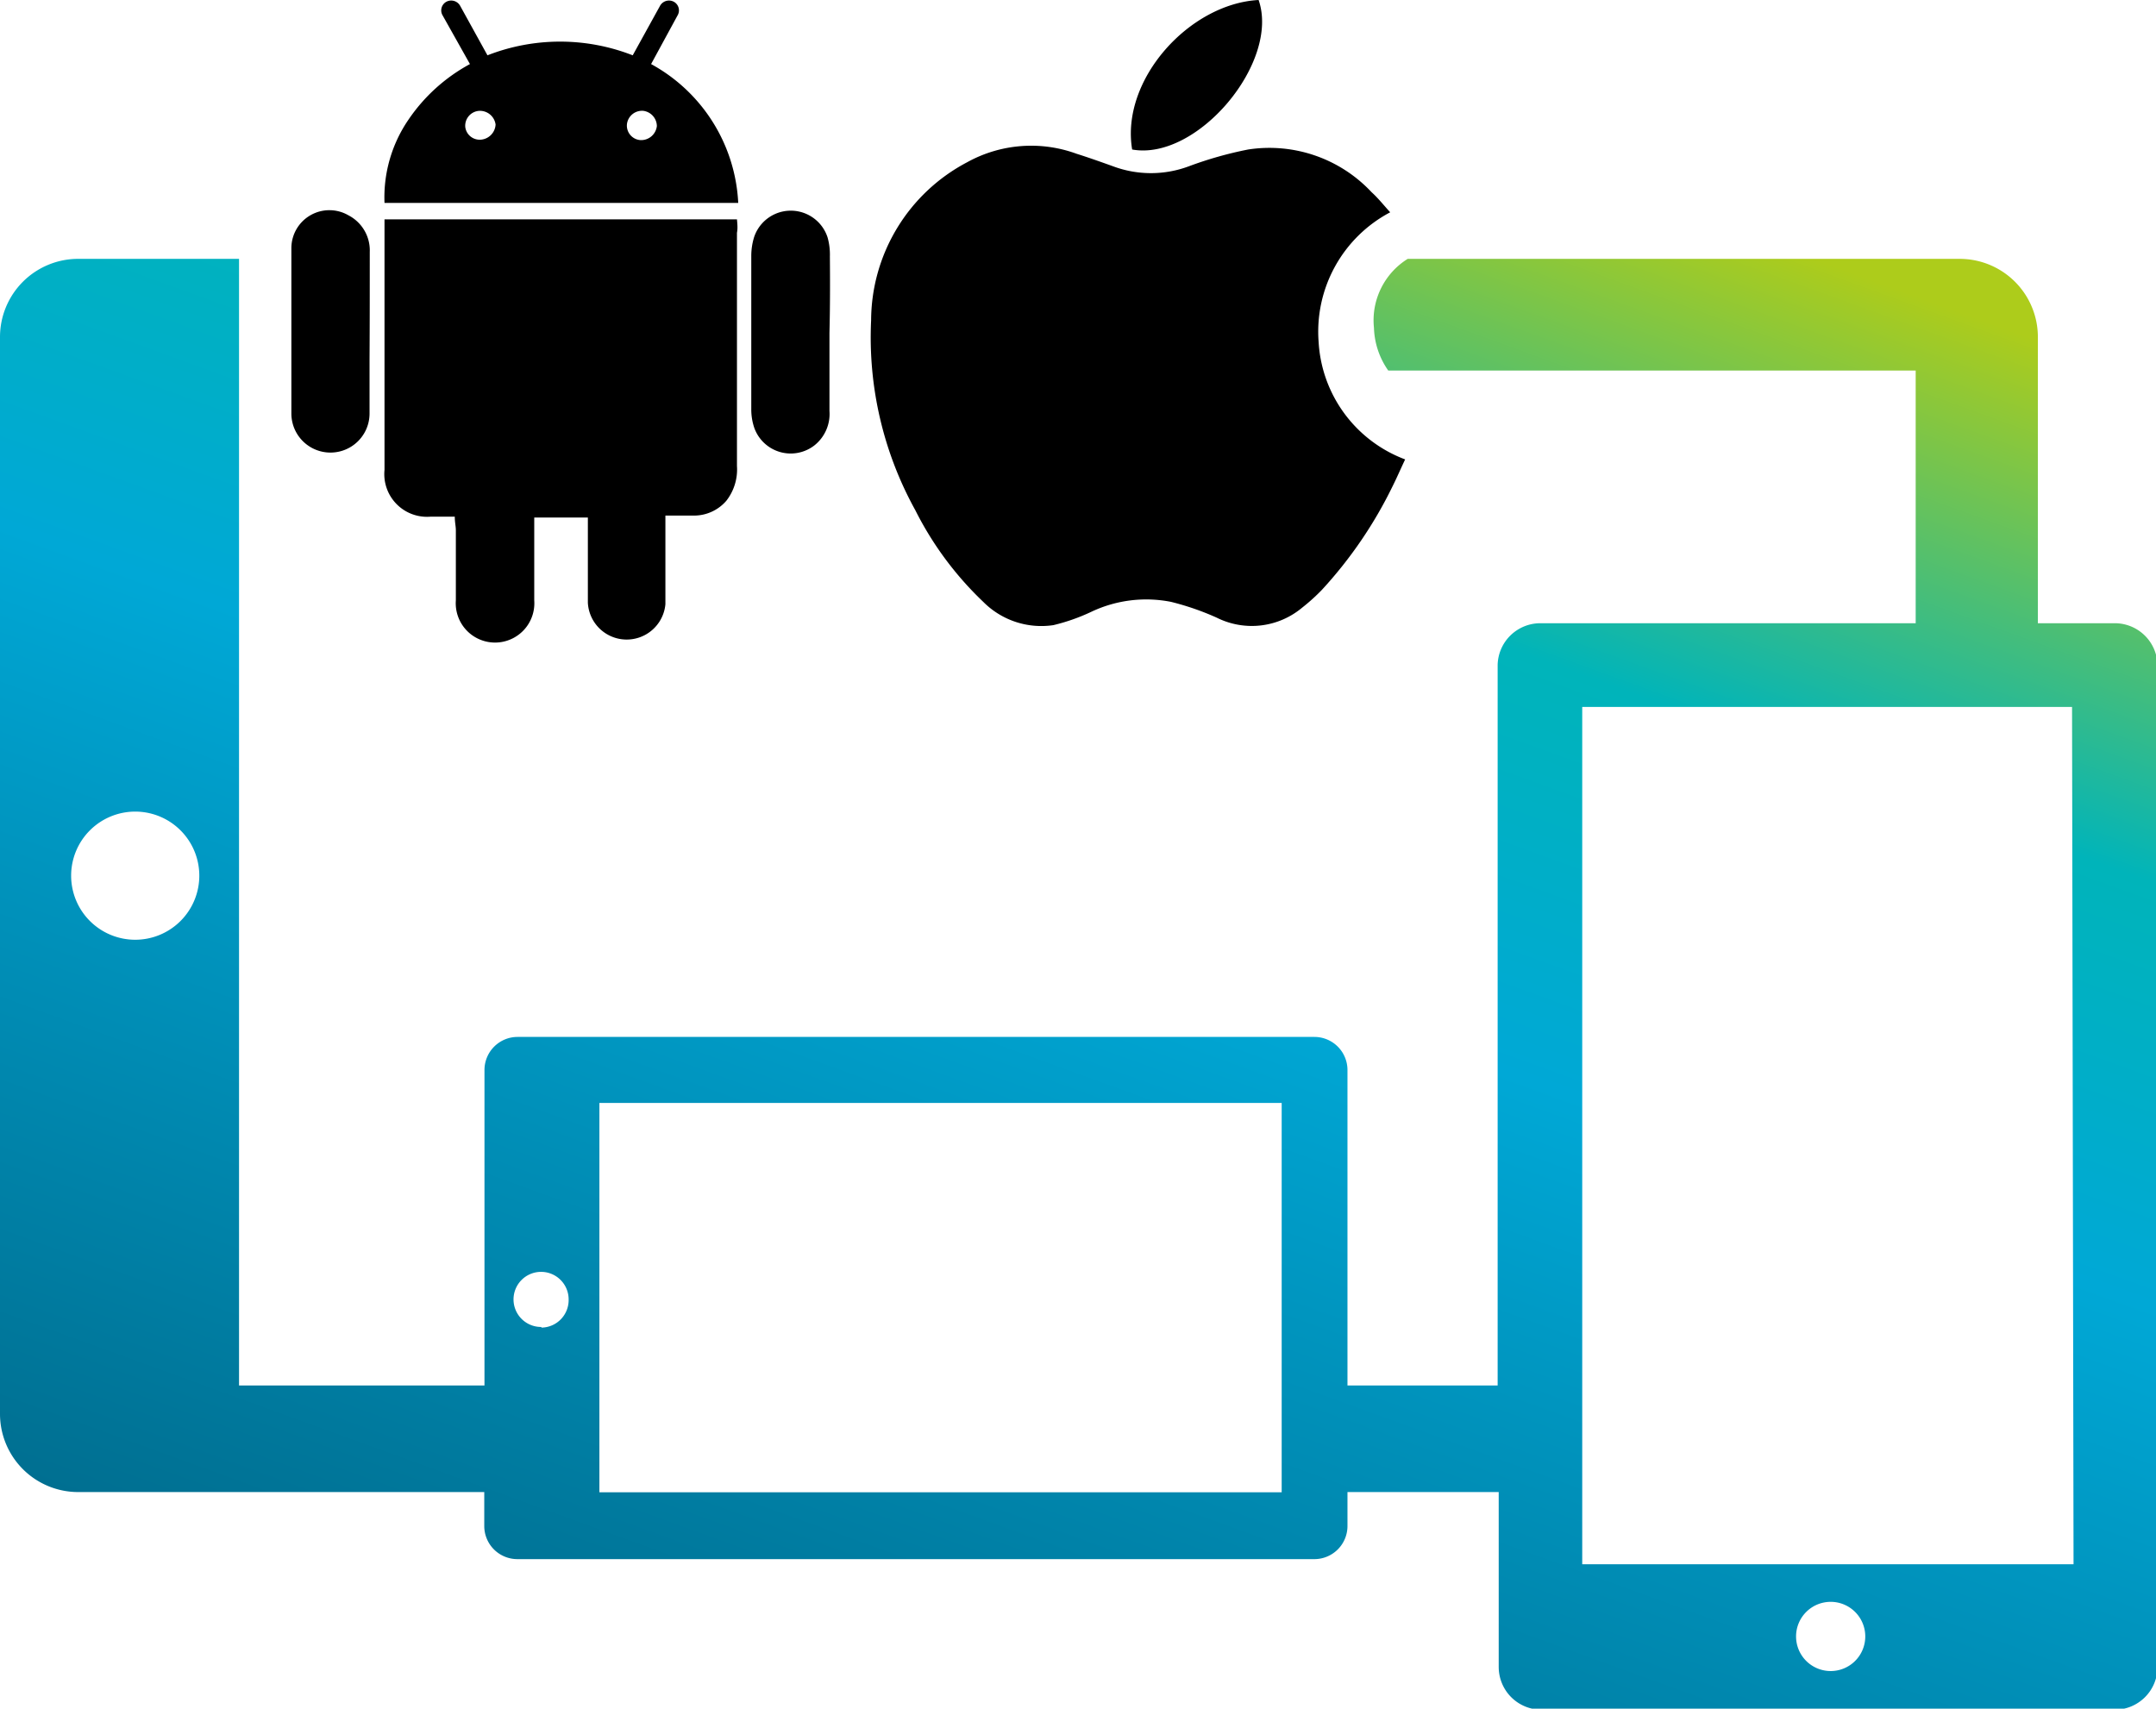 <svg xmlns="http://www.w3.org/2000/svg" xmlns:xlink="http://www.w3.org/1999/xlink" viewBox="0 0 100.93 80"><defs><style>.a{fill:url(#a);}</style><linearGradient id="a" x1="37.49" y1="82.41" x2="66.5" y2="2.7" gradientUnits="userSpaceOnUse"><stop offset="0" stop-color="#006f91"/><stop offset="0.49" stop-color="#00a8d6"/><stop offset="0.71" stop-color="#00b4ba"/><stop offset="0.97" stop-color="#adcc1b"/></linearGradient></defs><path d="M65.78,21.51c-.2.42-.38.84-.58,1.24a20.18,20.18,0,0,1-3.32,4.87,9,9,0,0,1-.92.83,3.67,3.67,0,0,1-4,.47,12.6,12.6,0,0,0-2.14-.74,6,6,0,0,0-3.7.45,9.07,9.07,0,0,1-1.81.64,3.83,3.83,0,0,1-3.28-1.09,15.55,15.55,0,0,1-3.18-4.29A16.73,16.73,0,0,1,40.78,15a8.4,8.4,0,0,1,4.49-7.4A6.19,6.19,0,0,1,50.4,7.2c.57.18,1.13.38,1.69.58a5.07,5.07,0,0,0,3.58,0A17.76,17.76,0,0,1,58.43,7a6.55,6.55,0,0,1,5.78,2c.3.27.56.6.87.94a6.32,6.32,0,0,0-3.35,6.08A6.25,6.25,0,0,0,65.78,21.51ZM58.92,0C55.69.17,52.45,3.72,53,7,56.05,7.55,59.93,2.91,58.92,0ZM17.31,11.8a1.85,1.85,0,0,0-1-1.72,1.78,1.78,0,0,0-2.67,1.52c0,1.31,0,2.61,0,3.92h0c0,1.28,0,2.56,0,3.84a1.83,1.83,0,1,0,3.66,0c0-.86,0-1.72,0-2.58C17.31,15.11,17.31,13.46,17.31,11.8ZM34.5,10.27H18c0,.24,0,.43,0,.61Q18,16.45,18,22a2,2,0,0,0,2.17,2.19c.36,0,.73,0,1.12,0,0,.27.05.45.05.64,0,1.09,0,2.19,0,3.28a1.84,1.84,0,1,0,3.67,0c0-.7,0-1.4,0-2.1V24.23h2.51V25c0,1.07,0,2.15,0,3.22a1.82,1.82,0,0,0,3.63.07c0-.77,0-1.54,0-2.31V24.14h1.37A2,2,0,0,0,34,23.45a2.38,2.38,0,0,0,.5-1.63V10.9C34.54,10.7,34.52,10.5,34.5,10.27ZM38.85,12a2.94,2.94,0,0,0-.11-.89,1.81,1.81,0,0,0-3.44,0,3,3,0,0,0-.13.89q0,3.57,0,7.14a2.67,2.67,0,0,0,.14.89,1.81,1.81,0,0,0,2.82.82,1.88,1.88,0,0,0,.7-1.61V15.59h0C38.86,14.4,38.86,13.21,38.85,12Zm-4.29-2.5H18a6.44,6.44,0,0,1,1.11-3.88A8.17,8.17,0,0,1,22,3L20.72.72A.46.46,0,0,1,20.9.08a.48.48,0,0,1,.64.19l1.28,2.32a9.33,9.33,0,0,1,6.8,0L30.9.27a.48.48,0,0,1,.64-.19.46.46,0,0,1,.18.64L30.48,3A7.84,7.84,0,0,1,34.56,9.52ZM23.2,5.83a.74.74,0,0,0-.77-.64.7.7,0,0,0-.65.75.68.68,0,0,0,.72.6A.75.75,0,0,0,23.2,5.83Zm7.55.07a.73.73,0,0,0-.63-.71.71.71,0,0,0-.77.62.68.68,0,0,0,.64.75A.74.74,0,0,0,30.75,5.9Z"/><path class="a" d="M99,29.18h-3.6V15.78a3.66,3.66,0,0,0-3.66-3.66H65.9a3.39,3.39,0,0,0-1.58,3.23,3.66,3.66,0,0,0,.67,2H89.68V29.18H72.11a2,2,0,0,0-2,1.95V64.87H63.08V50.1a1.55,1.55,0,0,0-1.55-1.55H24.23a1.55,1.55,0,0,0-1.55,1.55V64.87H11.19V25.12h0v-13H3.67A3.66,3.66,0,0,0,0,15.78V66.2a3.66,3.66,0,0,0,3.67,3.66h19v1.59A1.55,1.55,0,0,0,24.23,73h37.3a1.55,1.55,0,0,0,1.55-1.55V69.86h7.08v8.19a2,2,0,0,0,2,2H99a2,2,0,0,0,2-2V31.13A2,2,0,0,0,99,29.18ZM6.33,44a3,3,0,1,1,3-3A3,3,0,0,1,6.33,44Zm19,18.13a1.29,1.29,0,1,1,1.29-1.29A1.29,1.29,0,0,1,25.36,62.16ZM60,64.87v5H28.06V51.64H60Zm25.7,13.37a1.62,1.62,0,1,1,1.62-1.61A1.62,1.62,0,0,1,85.66,78.24Zm11.37-5h-23V33.1H97Z"/></svg>